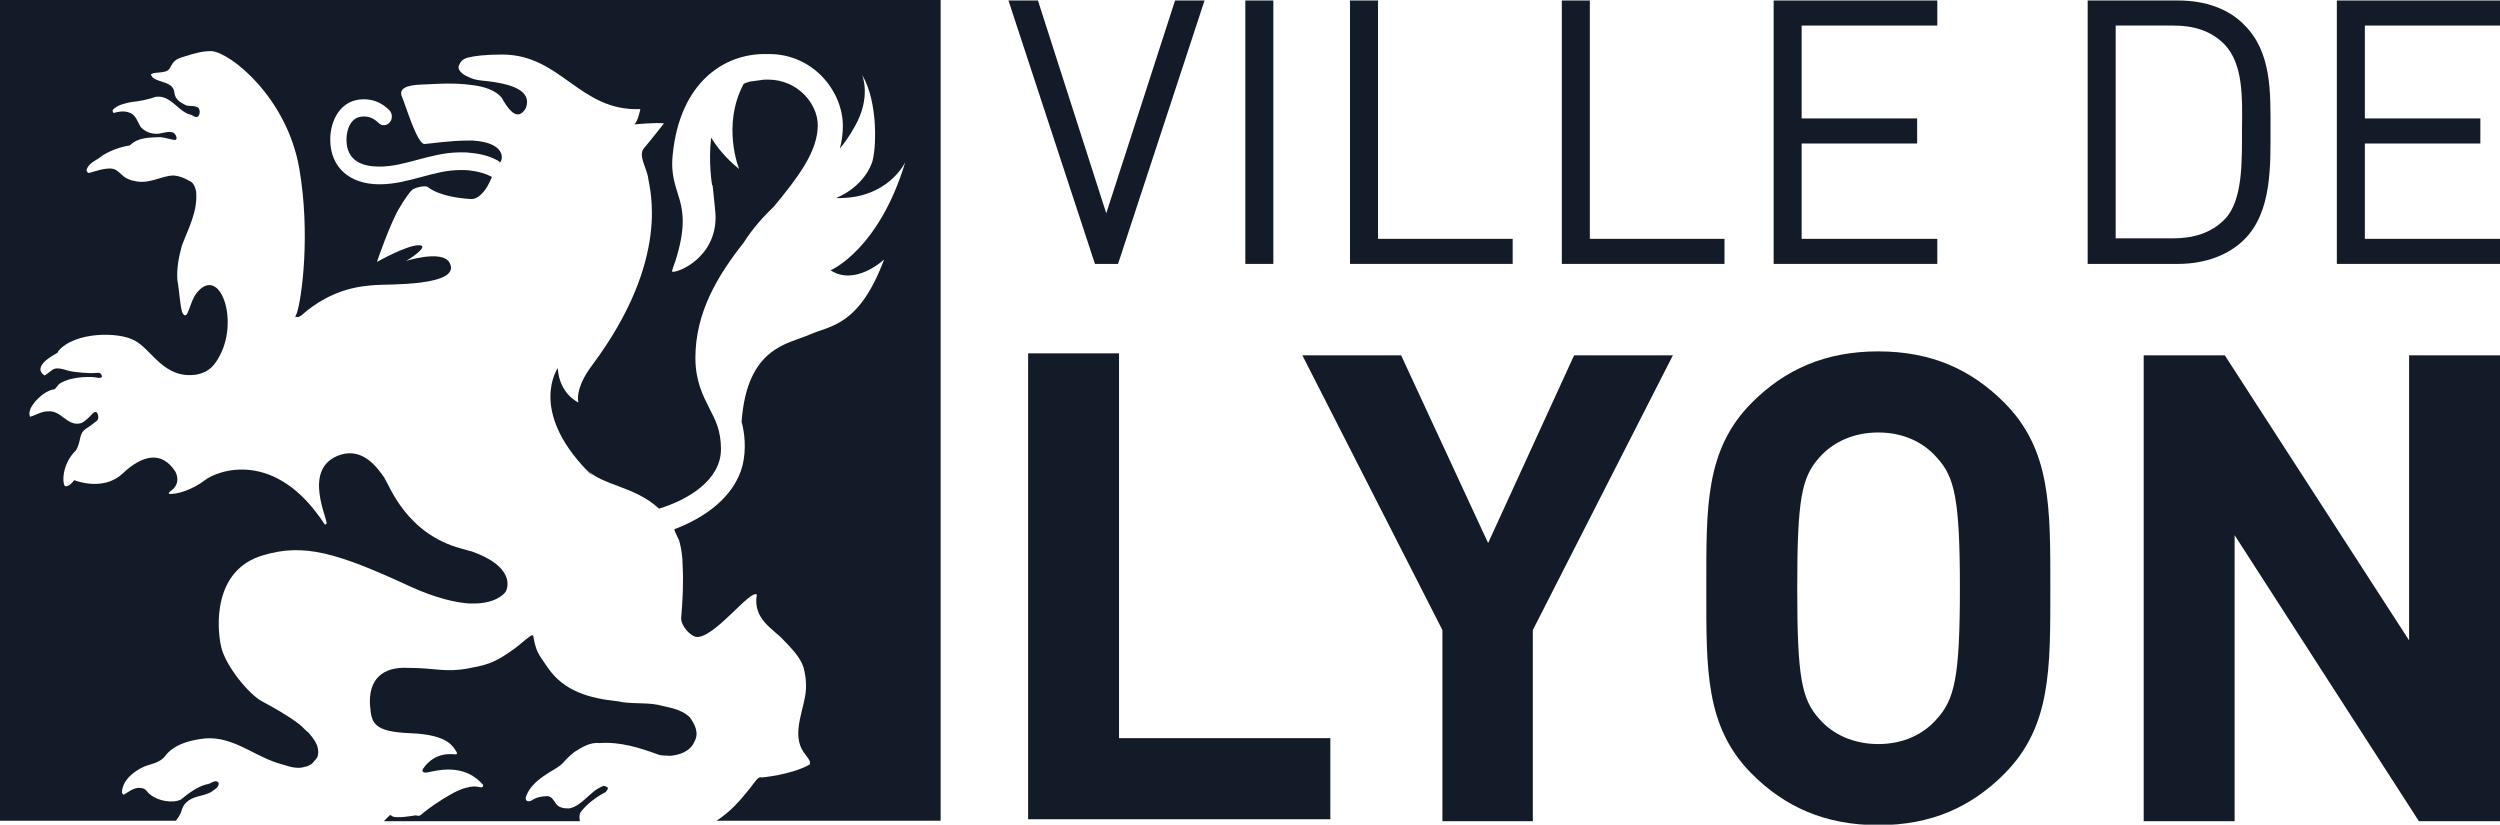 <?xml version="1.0" encoding="utf-8"?>
<!-- Generator: Adobe Illustrator 19.0.0, SVG Export Plug-In . SVG Version: 6.00 Build 0)  -->
<svg version="1.1" id="Calque_1" xmlns="http://www.w3.org/2000/svg" xmlns:xlink="http://www.w3.org/1999/xlink" x="0px" y="0px"
	 viewBox="0 0 508.7 167.8" style="enable-background:new 0 0 508.7 167.8;" xml:space="preserve">
<style>
	.st0{fill:#141b28;}
	.st1{fill:#141b28;}
	.st2{fill:#141b28;}
</style>
<polygon class="st0" points="239.1,0.1 225.1,43.4 211.2,0.1 205.2,0.1 222.8,53.7 227.5,53.7 245.1,0.1 "/>
<rect x="253.4" y="0.1" class="st0" width="5.7" height="53.6"/>
<polygon class="st0" points="274.7,0.1 274.7,53.7 307.8,53.7 307.8,48.6 280.4,48.6 280.4,0.1 "/>
<polygon class="st0" points="317.8,0.1 317.8,53.7 350.9,53.7 350.9,48.6 323.5,48.6 323.5,0.1 "/>
<polygon class="st0" points="360.9,0.1 360.9,53.7 394.2,53.7 394.2,48.6 366.6,48.6 366.6,29.2 390.1,29.2 390.1,24.1 366.6,24.1
	366.6,5.2 394.2,5.2 394.2,0.1 "/>
<path class="st0" d="M456.7,48.7c-3.2,3.2-8,5-13.5,5h-18.4V0.1h18.4c5.6,0,10.3,1.7,13.5,5c5.6,5.6,5.3,13.8,5.3,21.2
	C462,33.7,462.3,43.1,456.7,48.7 M452.7,9.1c-2.8-2.9-6.4-3.9-10.5-3.9h-11.7v43.3h11.7c4.1,0,7.8-1.1,10.5-3.9
	c3.7-3.8,3.5-11.8,3.5-18.4C456.3,19.7,456.4,13,452.7,9.1"/>
<polygon class="st0" points="475.5,53.7 475.5,0.1 508.7,0.1 508.7,5.2 481.2,5.2 481.2,24.1 504.7,24.1 504.7,29.2 481.2,29.2
	481.2,48.6 508.7,48.6 508.7,53.7 "/>
<polygon class="st0" points="209.2,166.7 209.2,71.9 227.7,71.9 227.7,150.2 270.7,150.2 270.7,166.7 "/>
<polygon class="st0" points="311.9,128.2 311.9,167.1 293.5,167.1 293.5,128.2 265,72.3 285.1,72.3 302.8,110.5 320.3,72.3
	340.4,72.3 "/>
<path class="st0" d="M407.8,157.5c-6.7,6.7-14.8,10.4-25.6,10.4c-10.8,0-19-3.7-25.7-10.4c-9.6-9.6-9.3-21.4-9.3-37.8
	s-0.3-28.2,9.3-37.8c6.7-6.7,14.9-10.4,25.7-10.4c10.8,0,18.9,3.7,25.6,10.4c9.6,9.6,9.4,21.4,9.4,37.8S417.4,147.9,407.8,157.5
	 M394.1,93.1c-2.7-3.1-6.8-5.1-11.9-5.1c-5.1,0-9.3,2-12,5.1c-3.6,4-4.5,8.4-4.5,26.6c0,18.2,0.9,22.6,4.5,26.6
	c2.7,3.1,6.9,5.1,12,5.1c5.1,0,9.2-2,11.9-5.1c3.6-4,4.7-8.4,4.7-26.6C398.8,101.4,397.7,97,394.1,93.1"/>
<polygon class="st0" points="492.2,167.1 454.7,108.9 454.7,167.1 436.2,167.1 436.2,72.3 452.7,72.3 490.2,130.3 490.2,72.3
	508.7,72.3 508.7,167.1 "/>
<path class="st1" d="M98.1,16.4c-1-0.1-1.9-0.3-2.7-0.7c-1.5-0.6-2.4-1.6-2-2.4c0.3-0.6,0.4-1.3,2.5-1.8V0H0v167h35.8
	c0.4-0.5,0.7-1,1-1.6c0.2-0.7,0.4-1.4,1-2c1.4-1.5,3.4-1.3,5.1-2.2c0.6-0.5,1.7-0.9,1.6-1.9c-0.7-0.9-1.6,0.3-2.5,0.3
	c-1.9,0.5-3.6,1.8-5.2,3.1c-1.7,0.8-4.6,0.3-6.2-1c-0.6-0.4-0.9-1.2-1.6-1.3c-1.5-0.4-2.6,0.6-3.8,1.3c-0.2,0-0.3-0.3-0.4-0.4
	c0.1-2.5,2.3-4.3,4.5-5.3c1.5-0.6,3.4-0.8,4.4-2.3c1.7-2.1,4.4-2.9,6.9-3.3c6.1-1.1,10.5,3.1,15.7,4.8c1.9,0.5,3.9,1.5,5.8,0.8
	c0.5,0,1-0.4,1.4-0.6c0.4-0.6,1.2-1.1,1.2-1.9c0.3-1.7-0.8-3.1-1.9-4.4c-0.7-0.5-1.3-1.3-2-1.8c-2.4-1.8-4.9-3.2-7.5-4.6
	c-2.5-1.3-7.4-7.1-8.3-11.1c-0.9-3.9-1.7-15.6,8.5-18.6c8.3-2.5,15-0.6,30.1,6.4c5.1,2.3,9,3.2,11.9,3.4v0c0.1,0,0.1,0,0.1,0
	c0.1,0,0.2,0,0.4,0v0c4.6,0.1,6.5-1.8,6.9-2.4c0.5-0.9,1.8-5.1-6.9-8.2v0c-0.1,0-0.3-0.1-0.4-0.1c0,0,0,0-0.1,0v0
	c-0.5-0.2-1.1-0.3-1.7-0.5c-11.1-3-14.5-12.7-15.6-14.4c-1.2-1.7-4.1-6.1-8.8-4.7c-8.4,2.6-2.3,13.8-3,14.1c-0.2,0.3-0.4,0-0.4,0
	c-10-15.3-21.7-10.9-24.3-8.9c-2.6,2-5.7,2.9-7.2,2.8c-0.4,0,0.1-0.5,0.1-0.5c2.5-1.6,1.1-4,1.1-4c-2.8-4.4-6.8-3.4-10.8,0.4
	c-4,3.7-9.8,1.3-9.8,1.3c-1.2,1.6-1.9,1.2-1.9,1.2c-0.6-0.8-0.5-4.6,2.2-7.2c0,0,0.5-0.5,0.9-2.5c0.4-2,1.3-1.8,2.9-3.2
	c0.6-0.4,1-0.7,0.7-1.7c-0.3-1-1.1-0.1-1.1-0.1c-0.7,0.7-1.4,1.5-2.3,1.9c-2.8,0.8-4-2.7-6.8-2.4c-1.3,0-2.4,0.8-3.6,1.1
	c-0.4-1.1,0.3-2.1,0.9-2.9c1-1.2,2.5-2.5,4.1-2.7c0.5-0.4,0.7-1,1.3-1.3c2.7-1.5,6.7-1.2,7.1-1.1c0.3,0.1,1.7,0.3,1.1-0.6
	c-0.3-0.5-0.7-0.3-1.4-0.3c-0.6,0.1-4.1-0.1-5.4-0.5c-1.3-0.4-2.5-0.7-3.2-0.1c-0.5,0.4-1.5,1.1-1.5,1.1s-3.1-1.5,2.4-4.5
	c0.4-0.2,0.3-0.4,0.3-0.4c3.4-4.1,12.5-4,15.6-2.2c3.5,1.8,6,8,12.7,6.9c2.5-0.5,3.7-2,4.7-4c3.8-7.3-0.1-18.2-4.7-12.7
	c-1.6,1.9-1.8,5.9-2.9,4.3c-0.5-0.7-0.8-5.5-1.1-6.7c-0.2-2.4,0.3-4.9,0.9-7.1c1.3-3.5,3.3-7,2.9-11.1c-0.2-0.8-0.5-1.8-1.4-2.1
	c-1-0.6-2-1-3.2-1.1c-2.7,0.1-5,1.9-8,1.1c-0.7-0.1-1.4-0.4-2-0.8c-0.8-0.6-1.5-1.6-2.6-1.7c-1.6-0.1-3.1,0.5-4.6,0.9
	c-0.3,0-0.4-0.3-0.5-0.5c0.3-1.6,2.2-2.1,3.3-3.1c1.7-1,3.5-1.7,5.5-2c1.7-1.7,4-1.6,6.2-1.7c1.1,0.1,2.1,0.5,3.1,0.6
	c0-0.1,0.1-0.1,0.2-0.2c0.1-0.5-0.2-1-0.6-1.3c-1.3-0.5-2.5,0.4-3.9,0.2c-1.1-0.1-2.1-0.6-2.8-1.4c-0.6-1-1-2.5-2.3-2.9
	c-1.1-0.4-2.2-0.2-3.2,0.1c-0.1-0.2-0.3-0.5-0.1-0.7c1-1,2.3-1.2,3.5-1.5c1.8-0.2,3.5-0.5,5.2-1.1c3-0.4,4.4,2.8,6.9,3.6
	c0.6,0,1.4,1.1,1.9,0.1c0.2-0.4,0.2-1-0.1-1.4c-0.6-0.7-2.1-0.2-2.8-0.7c-1-0.5-1.9-1.1-2.1-2.3c-0.1-2.4-3-2.1-4.4-3.2
	c-0.1-0.1-0.3-0.4-0.4-0.6c0.2-0.5,2.3-0.4,2.7-0.6c1.9-0.3,0.8-2.2,3.8-3c2.8-0.9,4.1-1.2,5.8-1.2c3.8,0.2,15.4,9.4,17.9,23.9
	c2.3,13.3,0.5,26.5-0.5,29.4c-0.2,0.4-0.3,0.7-0.3,0.9c0.1-0.1,0.2-0.2,0.3-0.1c0.4,0.1,0.9-0.3,0.9-0.3c6.5-5.8,12.8-6,15.1-6.2
	c2.2-0.2,17.6,0.3,15.1-4.5c-1.5-2.9-9.5-0.2-8.9-0.4c0.5-0.2,5.1-3.2,2.6-3.2c-2.5,0-8.5,3.4-8.5,3.4s2.7-8,4.7-11.2
	c0.4-0.7,1.8-2.9,2.5-3.5c0.5-0.4,2.7-1,3.2-0.5c0.3,0.2,2.4,2,8.7,2.4c2.1,0.1,3.6-3,3.6-3l0.3-0.6c0,0,0,0,0,0l0.4-0.9
	c-1.1-0.6-2.6-1.1-4.4-1.3v0c-0.6-0.1-1.3-0.1-2-0.1c-2.8,0-5.3,0.7-7.9,1.4c-2.7,0.7-5.4,1.5-8.6,1.5c-6.1,0-10-3.5-10-9.1
	c0-3.9,2.1-8.2,6.8-8.2c2,0,3.7,0.7,5.2,2.2c0.7,0.7,0.7,1.8,0.1,2.5c-0.6,0.7-1.6,0.8-2.3,0.1c-0.9-0.9-1.8-1.3-3-1.3
	c-3.4,0-3.5,4.2-3.5,4.7c0,4.6,3.6,5.5,6.7,5.5c2.7,0,5.2-0.7,7.8-1.4c2.7-0.7,5.5-1.5,8.7-1.5c0.7,0,1.4,0,2,0.1
	c2.4,0.2,4.3,0.8,5.8,1.7c0.1,0.1,0.2,0.2,0.2,0.3c0.8-0.7,1.1-4.1-5.5-4.5v0c-0.2,0-0.3,0-0.5,0c0,0,0,0,0,0c-0.2,0-0.3,0-0.5,0
	c-3.6,0-7.4,0.6-8.8,0.7c-1.5,0.1-3.9-8-4.6-9.6c-0.7-1.6,0.7-2.4,4.1-2.5c1.3,0,5.9-0.5,10.1,0.1c2.6,0.3,4.9,1.1,6.1,2.6
	c2.2,4,3.7,4.1,4.9,2.1C108.3,18.5,104.4,17,98.1,16.4"/>
<path class="st2" d="M133.8,143.4c-2.7-0.5-5.4-0.1-8.1-0.7c-5.7-0.6-10.9-2-14.2-6.8c-2-2.9-2.4-3.2-3-6.5c0-0.2-0.3-0.1-0.4-0.1
	c-1.2,0.8-2.2,1.8-3.3,2.6c-3.6,2.6-5.1,3.3-9,4c-0.2,0-0.3,0.1-0.5,0.1c0,0,0,0,0,0c-4.8,0.9-6.6-0.1-12.2-0.1
	c-5.3-0.3-8.2,2.4-7.8,7.7c0.3,3.5,0.6,5.3,8.3,5.6c7.7,0.3,8.6,2.8,9.3,3.8c0,0,0.3,0.5-0.2,0.5c-0.6,0-4.1-0.7-6.6,2.9
	c0,0-0.6,0.9,0.7,0.8c1-0.1,4.9-1.5,8.7,0.3c1,0.5,1.9,1.2,2.8,2.2c0,0,0.1,0.6-0.5,0.5c-0.3,0-0.8-0.3-2-0.1v0
	c-0.2,0-0.3,0-0.5,0.1c0,0,0,0,0,0v0c-1.2,0.2-2.8,0.9-5.2,2.4c-5.5,3.5-4.1,3.6-5.5,3.3c0,0-4.3,0.8-4.9,0.1
	c-0.1-0.1-0.3-0.2-0.4-0.1c-0.4,0.4-0.9,0.9-1.2,1.2h39.9c-0.1-0.7-0.2-1.3,0.2-1.9c1.2-1.6,3.2-3.1,5-4c0.2-0.2,0.7-0.8,0.4-1
	c-0.4-0.2-0.7-0.4-1-0.2c-2.6,1-4.1,4-6.8,4.5c-1,0-2.1-0.1-2.7-1c-0.4-0.6-0.9-1.5-1.7-1.5c-1.1,0-2.2,0.2-3.1,0.8
	c-0.3,0.2-0.6,0.3-1,0.2c-0.4-0.2-0.4-0.7-0.2-1.1c0.7-1.8,2.3-3.2,4-4.3c1.1-0.8,2.4-1.3,3.4-2.3c0.7-0.8,1.5-1.6,2.4-2.3
	c1.6-1,3.2-2,5.1-1.8c4.3-0.3,8.3,1,12.1,2.4c0.7,0.2,1.5,0.1,2.1,0.2c2-0.1,4.3-0.9,5.1-2.9c1-1.7,0.1-3.5-0.9-4.9
	C138.6,144.2,136.1,144,133.8,143.4 M95.3,0v11.7c1.2-0.3,3.3-0.6,6.9-0.6c12,0,15.7,11.6,28.1,11.1c0,0-0.5,2.5-1.2,3.1
	c0,0,4.4-0.4,6-0.2c0,0-2.8,3.6-4.1,5.1c-1.2,1.5,0.7,4.2,0.9,6.1c0.2,1.9,4.8,16.3-11.4,38c-3.7,4.9-2.8,7.6-2.8,7.6
	s-3.9-1.7-4.2-7c0,0-6,8.5,6,20.9c0.3,0.4,0.7,0.7,1.1,1l-1.4-1.4c3.4,3.5,9.8,3.4,14.9,8.1c5.9-1.8,12.6-5.8,12.6-12.1
	c0-3.8-1.1-5.9-2.4-8.4c-1.3-2.6-2.8-5.5-2.8-10.2c0-9.3,4.6-16.8,9.8-23.4c1.9-3,4.2-5.5,6.2-7.4c4.7-5.7,8.9-11.1,8.9-16.5
	c0-4.4-4.1-9.3-10.1-9.3c-0.5,0-1,0-1.5,0.1c-0.7,0.1-1.5,0.2-2.2,0.3c-0.1,0-0.2,0.1-0.3,0.1c-0.4,0.1-0.7,0.2-1,0.4
	c-4.5,8.5-0.9,17.3-0.9,17.3c-2.6-2.1-4.4-4.3-5.7-6.4c-0.6,5,0.2,9.7,0.2,9.7l0.1,0c0.3,3,0.6,5.6,0.6,6.2
	c0.2,8.4-7.5,11.6-8.8,11.4c-0.2-0.1,0.3-1.2,0.6-2.1c4.1-12.9-1.5-13.1-0.5-21.9c1.5-14.5,10.4-20.4,18.9-20.3c0.2,0,0.5,0,0.7,0
	c9,0,15,7.6,15,14.6c0,1.6-0.2,3.1-0.6,4.6c0.8-0.9,1.8-2.3,3-4.4c3.5-6.1,1.5-10.6,1.5-10.6c3.4,5.7,2.9,15.6,2,18
	c-2,5.2-7.3,7.1-7.3,7.1c10.6,0.3,14.1-7.3,14.1-7.3C178.8,50.9,169,55,169,55c5.1,3.3,10.9-2.2,10.9-2.2
	c-5.1,13.6-10.9,13.4-15.2,15.3c-4.3,1.9-12.7,2.5-13.8,17.7c0.6,2.2,1,5.5,0.2,8.9c-1.7,6.5-7.8,10.7-13.9,13
	c0.1,0.3,0.2,0.6,0.2,0.6l0.8,1.7c0.4,1.4,0.7,3.2,0.7,5.1c0.2,3.5,0,7.1-0.3,10.7c0,1.6,1.8,3.5,3,3.8c3.6,0.5,11.1-9.8,12.4-8.6
	c-0.9,5,3.5,7.1,5.3,9.1c1.6,1.7,3.5,3.5,4.2,5.7c0.5,1.9,0.7,3.9,0.3,6c-0.7,3.9-2.8,8.4,0.2,11.9c1.3,1.6,0.7,1.9,0.7,1.9
	c-3.8,2.1-9.7,2.6-9.7,2.6c-0.7-0.3-1.3,0.8-2.4,2.2c-2,2.5-4,4.8-6.8,6.6h45.6V0H95.3z"/>
</svg>
